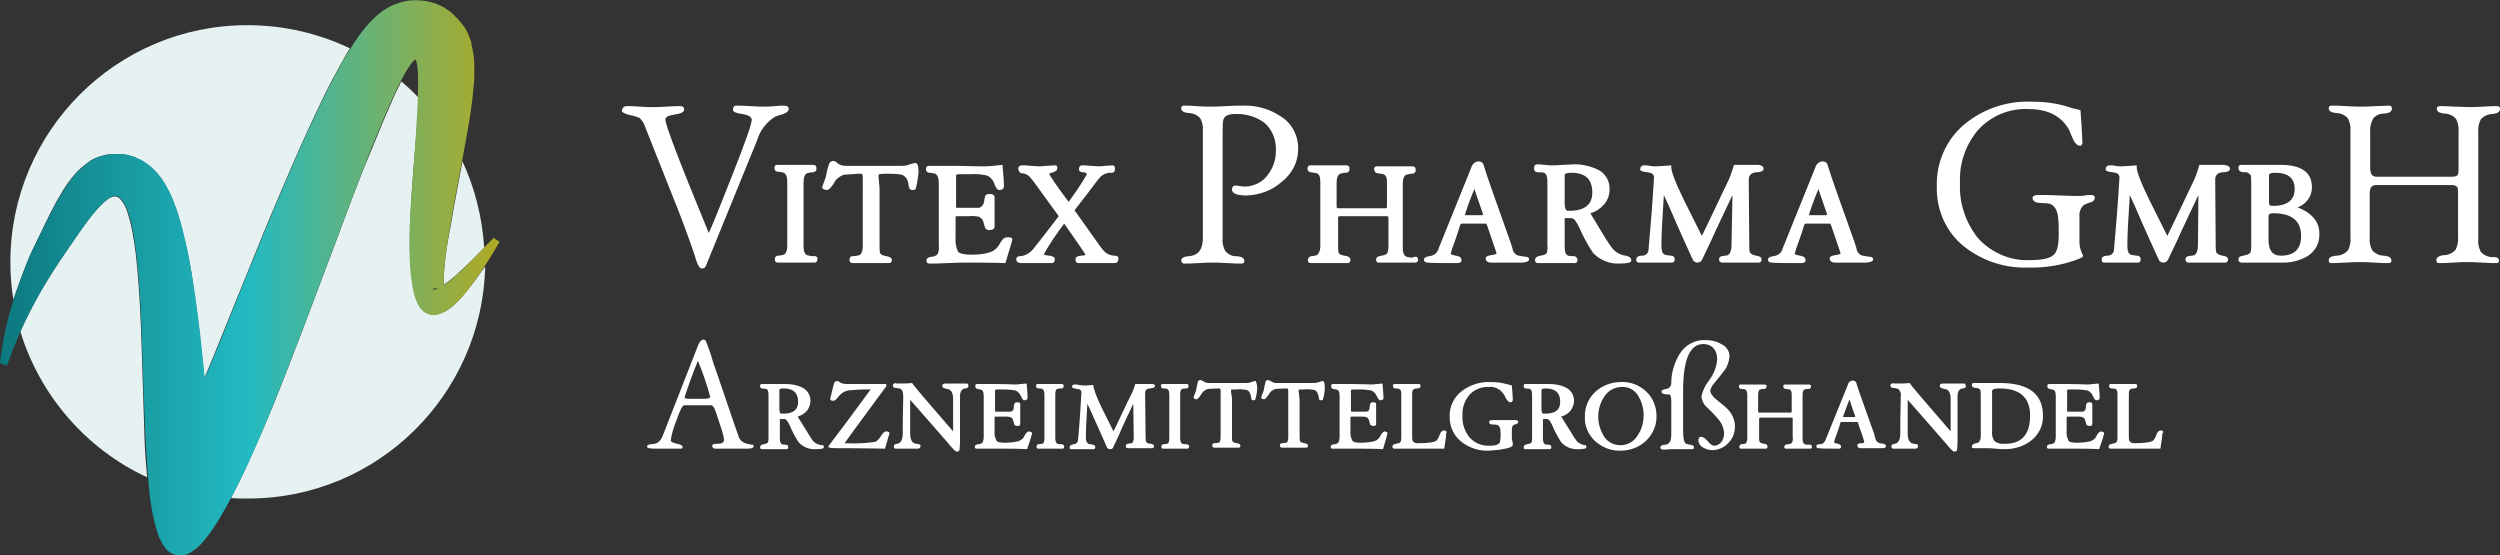 <?xml version="1.0" encoding="utf-8"?>
<!-- Generator: Adobe Illustrator 27.5.0, SVG Export Plug-In . SVG Version: 6.00 Build 0)  -->
<svg version="1.1" id="Ebene_1" xmlns="http://www.w3.org/2000/svg" xmlns:xlink="http://www.w3.org/1999/xlink" x="0px" y="0px"
	 viewBox="0 0 506.5 112.5" style="enable-background:new 0 0 506.5 112.5;" xml:space="preserve">
<rect x="0" y="0" width="506.5" height="112.5" fill="#333333" stroke="none"/>
<style type="text/css">
	.st0{fill:#FFFFFF;}
	.st1{fill:#E6F1F1;}
	.st2{fill:url(#SVGID_1_);}
</style>
<g>
	<g id="Gruppe_328_00000114765224850465805240000015722813885087213709_">
		<path id="Pfad_251_00000166666216297796516700000006835712284855066038_" class="st0" d="M159.8,22.1c0,0.4-0.4,0.7-1.1,1
			l-1.6,0.5c-1.8,1.1-3.1,2.8-3.7,4.8L143,53.9c-0.1,0.3-0.4,0.5-0.8,0.5c-0.3,0-0.6-0.3-0.9-1c-0.2-0.5-0.4-1-0.5-1.5
			c-1.1-3.3-2.6-7.4-4.5-12.1l-4.8-12.1c-0.5-1.3-0.8-2-0.8-2c-0.2-0.7-0.6-1.3-1.1-1.8c-0.7-0.3-1.4-0.5-2.1-0.6
			c-1-0.3-1.6-0.6-1.5-0.9c0.1-0.6,0.4-0.9,1.1-0.9c0.6,0,1.4,0,2.5,0.1s1.9,0.1,2.4,0.1c0.7,0,1.7,0,3-0.1s2.3-0.1,2.9-0.1
			c0.4,0,0.7,0.2,0.7,0.7s-0.6,0.8-1.9,1c-1.3,0.2-1.9,0.5-1.9,1c0,1.1,2.9,8.7,8.8,23c0.8-1.7,2.4-5.7,4.8-11.8
			c2.6-6.6,3.9-10.3,3.9-11.1c0-0.6-0.6-1-1.9-1.2c-1.3-0.2-1.9-0.4-1.9-0.9s0.2-0.8,0.6-0.8c0.6,0,1.6,0,2.9,0.1
			c1.3,0.1,2.3,0.1,3,0.1c0.4,0,1.1,0,1.9-0.1c0.8-0.1,1.5-0.1,1.9-0.1C159.4,21.4,159.8,21.6,159.8,22.1"/>
		<path id="Pfad_252_00000050633946902874759450000001199228584572457643_" class="st0" d="M165.6,52.6c0,0.3-0.2,0.6-0.5,0.6
			c-0.1,0-0.1,0-0.2,0h-7.3c-0.4,0-0.6-0.2-0.6-0.6c-0.1-0.4,0.2-0.8,0.6-0.8l0,0c0.4,0,0.8-0.1,1.2-0.2c0.4-0.2,0.7-0.8,0.7-1.8
			v-13c0-1-0.2-1.5-0.7-1.8c-0.4-0.1-0.8-0.2-1.2-0.2s-0.7-0.3-0.7-0.7c0,0,0,0,0-0.1c0-0.4,0.2-0.6,0.6-0.6h7.3
			c0.3,0,0.6,0.2,0.6,0.5c0,0.1,0,0.1,0,0.2c0.1,0.4-0.2,0.7-0.6,0.8h-0.1c-0.4,0-0.8,0.1-1.2,0.2c-0.4,0.2-0.7,0.8-0.7,1.8v13
			c0,1,0.2,1.5,0.7,1.8c0.4,0.1,0.8,0.2,1.2,0.2C165.4,51.8,165.7,52.1,165.6,52.6L165.6,52.6"/>
		<path id="Pfad_253_00000036957137224224982130000014642599165532671675_" class="st0" d="M186.1,35c-0.3,2.2-0.5,3.3-0.7,3.4
			c-0.2,0.1-0.4,0.1-0.6,0.1c-0.4,0-0.6-0.3-0.7-0.8c-0.1-1.3-0.6-2-1.4-2.3c-1-0.2-2.1-0.2-3.1-0.2c-1.1,0-1.6,0.1-1.6,0.2
			c0,0.3,0,0.9,0.1,1.6c0.1,0.7,0.1,1.2,0.1,1.6v11.1c0,0.5,0,1.1,0.1,1.6c0.2,0.3,0.6,0.5,1.3,0.6s1.1,0.4,1.1,0.8
			c0,0.3-0.2,0.6-0.5,0.6c-0.1,0-0.1,0-0.2,0h-7.3c-0.3,0-0.6-0.2-0.6-0.6l0,0c0-0.5,0.2-0.8,0.7-0.8c0.4,0,0.9-0.1,1.3-0.2
			c0.4-0.2,0.7-0.8,0.7-1.8V37.5c0-0.5,0-1,0-1.5s-0.1-0.8-0.3-0.8h-0.3c-0.1,0-0.2,0-0.3,0l-2.9,0.2c-0.9,0.3-1.7,0.9-2.1,1.8
			c-0.6,0.9-1,1.3-1.4,1.3c-0.2,0-0.5-0.1-0.7-0.2c-0.2-0.1-0.3-0.3-0.2-0.5l0.7-1.9c0.1-0.6,0.3-1.6,0.7-2.8
			c0.2-0.3,0.5-0.5,0.9-0.5c0.3,0.1,0.6,0.2,0.8,0.5c0.4,0.3,1,0.5,1.5,0.5h11.6c0.5,0,1-0.1,1.5-0.3c0.4-0.1,0.7-0.2,1.1-0.3
			C185.9,33,186.1,33.6,186.1,35"/>
		<path id="Pfad_254_00000119081224852917563290000005803462786010426533_" class="st0" d="M205.1,48.5c0,0.2-0.5,1.8-1.4,4.8
			c-2.6-0.1-5.1-0.1-7.7-0.1c-0.9,0-2.1,0-3.9,0.1s-3,0.1-3.8,0.1c-0.4,0-0.6-0.2-0.6-0.6c0-0.5,0.4-0.7,1.1-0.8
			c0.5,0,0.9-0.2,1.2-0.6c0.2-0.5,0.3-1,0.2-1.6V37.2c0-1-0.2-1.7-0.7-2c-0.4-0.1-0.8-0.2-1.2-0.2s-0.7-0.3-0.7-0.7v-0.1
			c0-0.4,0.2-0.6,0.6-0.6c1.5,0,3.4,0,5.8,0c3.1,0.1,5.1,0.1,5.8,0.1c0.5,0,1.6-0.1,3.3-0.3c0.2,2.1,0.3,3.5,0.3,4.3
			c0,0.5-0.3,0.8-1,0.8c-0.3,0-0.7-0.5-1-1.4c-0.3-0.8-0.9-1.4-1.7-1.6c-1.1-0.2-2.1-0.3-3.2-0.2h-2.2c-0.4,0-0.6,0.1-0.6,0.2V42
			c0,0.1,0.1,0.1,0.3,0.1h2.5c1.1,0,1.8,0,1.9,0c0.5-0.2,0.9-0.6,1-1.4c0-0.3,0.1-0.6,0.2-1c0.1-0.3,0.4-0.4,0.9-0.4
			c0.6,0,1,0.2,1,0.7v5.9c0,0.4-0.3,0.7-1,0.7c-0.3,0.1-0.7-0.1-0.9-0.4c-0.1-0.3-0.2-0.7-0.3-1c-0.1-0.6-0.4-1-1-1.3
			c-0.6-0.1-1.2-0.2-1.8-0.1c-0.3,0-0.7,0-1.3,0H194c-0.1,0-0.3,0-0.4,0.1v4.3c-0.1,1,0.1,1.9,0.5,2.8c0.4,0.4,1.3,0.6,2.7,0.6
			c1.3,0,2.6-0.1,3.8-0.5c0.9-0.3,1.6-1,2-1.8s0.9-1.2,1.3-1.2C204.8,48,205.1,48.2,205.1,48.5"/>
		<path id="Pfad_255_00000050633806406024649240000014884209895983996593_" class="st0" d="M226.6,52.5c-0.1,0.5-0.3,0.8-0.6,0.8
			h-7.4c-0.5,0-0.7-0.2-0.7-0.7s0.3-0.7,1-0.8c0.7,0,1-0.1,1-0.2c0-0.1-1.4-2.2-4.3-6.3c-1.5,2-2.9,4-4.1,6.2c0,0.2,0.4,0.2,1.1,0.3
			s1.1,0.3,1.1,0.7c0,0.5-0.2,0.8-0.6,0.8H210c-1.4,0-2.4,0-3.1,0s-1-0.3-1-0.8c0-0.4,0.3-0.6,0.8-0.6c1.2-0.1,2.2-0.8,2.9-1.8
			c0.4-0.5,2.1-2.6,4.9-6.3l-4.5-6.2c-0.4-0.6-0.9-1.2-1.4-1.8c-0.4-0.4-1-0.7-1.6-0.7c-0.3,0-0.6-0.3-0.7-0.9
			c0-0.5,0.3-0.7,0.9-0.7c0.3,0,0.9,0,1.6,0.1c0.7,0,1.2,0.1,1.5,0.1c0.4,0,1,0,1.7-0.1c0.8,0,1.3-0.1,1.7-0.1s0.6,0.2,0.5,0.7
			c0,0.3-0.3,0.5-0.8,0.7c-0.5,0.1-0.8,0.2-0.8,0.3c0,0.3,1.3,2.2,3.9,5.7c1.3-1.8,2.6-3.6,3.7-5.6c0-0.2-0.3-0.4-0.8-0.4
			s-0.8-0.2-0.8-0.6c0-0.5,0.2-0.8,0.7-0.8c0.4,0,0.9,0,1.6,0.1c0.7,0,1.2,0.1,1.6,0.1c0.3,0,0.8,0,1.4-0.1c0.6,0,1.1-0.1,1.5-0.1
			c0.3,0,0.5,0.2,0.5,0.7s-0.2,0.8-0.7,0.8h-0.5c-0.7,0.1-1.4,0.4-1.9,1c-0.1,0.1-0.6,0.7-1.4,1.8c-0.3,0.4-1.5,2-3.7,4.8l4.9,6.9
			c0.4,0.6,0.8,1.1,1.3,1.6c0.5,0.4,1.2,0.7,1.9,0.7C226.4,51.8,226.6,52,226.6,52.5"/>
		<path id="Pfad_256_00000180351758967639325150000004262446702983440790_" class="st0" d="M263,30.3c0,2.6-1.3,5-3.4,6.6
			c-1.9,1.7-4.4,2.6-7,2.7c-2,0-3-0.4-3-1.2c0-0.5,0.2-0.8,0.7-0.8c0.3,0,0.6,0,0.9,0.1c0.3,0,0.6,0.1,0.9,0.1
			c1.8,0,3.6-0.8,4.7-2.3c1.1-1.4,1.7-3.1,1.7-4.9c0.1-2.2-0.7-4.3-2.3-5.7c-1.7-1.3-3.9-1.9-6-1.8c-1.5,0-2.3,0.5-2.4,1.4
			c-0.1,0.6-0.1,2.1-0.1,4.5v19.2c-0.1,0.9,0.1,1.8,0.5,2.6c0.6,0.7,1.4,1.2,2.4,1.1c1,0.1,1.5,0.4,1.5,1c0,0.3-0.2,0.5-0.6,0.5
			c-0.6,0-1.6,0-2.9-0.1c-1.3-0.1-2.2-0.1-2.9-0.1c-0.6,0-1.6,0-2.9,0.1c-1.3,0.1-2.3,0.1-2.9,0.1c-0.3,0-0.5-0.2-0.6-0.6
			c0-0.5,0.5-0.8,1.5-0.9c2-0.1,2.9-1.4,2.9-3.7V26.6c0.1-0.9-0.1-1.8-0.5-2.6c-0.6-0.7-1.5-1.1-2.4-1.1c-1-0.1-1.5-0.4-1.5-1
			c0-0.3,0.2-0.5,0.6-0.5c0.6,0,1.4,0,2.5,0.1s1.9,0.1,2.5,0.1c0.8,0,2,0,3.5-0.1s2.7-0.1,3.5-0.1c2.7-0.1,5.4,0.7,7.6,2.2
			C261.8,25,263.1,27.6,263,30.3"/>
		<path id="Pfad_257_00000120518402587874769480000004712429819927704709_" class="st0" d="M287.3,52.6c0,0.3-0.2,0.6-0.5,0.6
			c-0.1,0-0.1,0-0.2,0h-7.3c-0.3,0-0.5-0.2-0.5-0.6c0-0.5,0.4-0.7,1.1-0.8s1.1-0.3,1.2-0.6c0.2-0.5,0.2-1.1,0.2-1.6v-5.4
			c0-0.3-0.1-0.4-0.3-0.4h-9.6c-0.2,0-0.3,0.1-0.3,0.4v5.5c0,0.5,0,1,0.1,1.5c0.1,0.3,0.5,0.5,1.2,0.6c0.8,0.1,1.2,0.4,1.2,0.9
			c0,0.3-0.2,0.6-0.5,0.6c-0.1,0-0.1,0-0.2,0h-7.3c-0.4,0-0.6-0.2-0.6-0.5c-0.1-0.4,0.2-0.8,0.6-0.9l0,0c0.4,0,0.8-0.1,1.2-0.2
			c0.4-0.3,0.7-0.9,0.7-1.8v-13c0-1-0.2-1.6-0.7-1.8c-0.1,0-0.5-0.1-1.2-0.2c-0.4,0-0.7-0.3-0.7-0.7c0,0,0,0,0-0.1
			c0-0.4,0.2-0.6,0.6-0.6h7.3c0.3,0,0.6,0.2,0.6,0.5c0,0.1,0,0.1,0,0.2c0.1,0.4-0.2,0.7-0.6,0.8h-0.1c-0.4,0-0.8,0.1-1.2,0.2
			c-0.4,0.2-0.7,0.8-0.7,1.8v4.8c0,0.3,0.1,0.4,0.3,0.4h9.6c0.2,0,0.3-0.1,0.3-0.4v-4.9c0-0.9-0.2-1.4-0.7-1.6c0,0-0.4-0.1-1.2-0.2
			c-0.4,0-0.7-0.4-0.7-0.8l0,0c0-0.4,0.2-0.6,0.5-0.6h7.3c0.3,0,0.6,0.2,0.6,0.5c0,0.1,0,0.1,0,0.2c0.1,0.4-0.2,0.7-0.6,0.8h-0.1
			c-0.4,0-0.8,0.1-1.2,0.2c-0.4,0.2-0.7,0.8-0.7,1.8v13c0,1,0.2,1.5,0.7,1.8c0.4,0.1,0.8,0.2,1.2,0.2
			C287,51.8,287.3,52.1,287.3,52.6L287.3,52.6"/>
		<path id="Pfad_258_00000043430514727924406930000005466250968274033062_" class="st0" d="M309.8,52.5c0,0.4-0.4,0.6-1.3,0.7h-6.4
			c-0.7,0-1.1-0.3-1.1-0.9c0-0.3,0.4-0.5,1.1-0.6s1.1-0.2,1.1-0.4c0-0.1-0.2-0.6-0.5-1.5l-1.2-3.5c-0.2-0.7-0.4-1-0.4-1h-5
			c-0.2,0-0.3,0.3-0.5,1c0,0.1-0.3,1-0.9,2.7c-0.3,0.8-0.6,1.6-0.8,2.4c0,0.1,0.4,0.3,1.1,0.4c0.7,0.1,1.1,0.4,1.1,0.9
			c0,0.4-0.3,0.6-0.8,0.6c-2.9,0-5,0-6.1-0.1c-0.4,0-0.7-0.2-0.7-0.6c0-0.4,0.4-0.6,1.1-0.7c0.8-0.1,1.6-0.6,1.8-1.4l6.7-16.6
			c0.2-0.7,0.8-1.2,1.5-1.2c0.5,0,0.9,0.3,1,0.8c0.3,1,0.8,2.5,1.5,4.5l3.9,11c0.2,0.6,0.4,1.1,0.5,1.7c0.2,0.5,0.6,1,1.2,1.1
			l1.2,0.2C309.5,52,309.8,52.2,309.8,52.5 M300.5,43.5c-0.4-1.2-1-2.9-1.8-5.2c-0.6,1.5-1.3,3.2-1.9,5.2c0,0.1,0.1,0.1,0.2,0.1h3.3
			C300.3,43.5,300.4,43.5,300.5,43.5"/>
		<path id="Pfad_259_00000113312361723959532750000012707353445152505773_" class="st0" d="M330.5,52.8c0,0.4-0.8,0.6-2.4,0.6
			c-2,0.1-3.9-0.7-5.3-2.1c-1.1-1.6-2-3.3-2.8-5.1c-0.6-1.3-1.1-2-1.6-2H317V50c0,1,0.2,1.6,0.7,1.8c0.4,0.1,0.8,0.1,1.2,0.1
			c0.4,0,0.7,0.4,0.7,0.8l0,0c0,0.3-0.2,0.6-0.5,0.6c-0.1,0-0.1,0-0.2,0h-7.3c-0.4,0-0.6-0.2-0.6-0.6c0-0.5,0.4-0.8,1.1-0.9
			s1.2-0.3,1.3-0.6c0.1-0.5,0.2-1,0.1-1.5v-13c0-0.9-0.2-1.5-0.7-1.7c-0.4-0.1-0.9-0.1-1.3-0.1s-0.7-0.3-0.7-0.7V34
			c0-0.4,0.2-0.7,0.6-0.7c0.3,0,0.8,0,1.5,0.1s1.2,0.1,1.6,0.1c0.5,0,1.2,0,2.1-0.1c0.9,0,1.6-0.1,2-0.1c1.7-0.1,3.4,0.3,5,1
			s2.6,2.4,2.5,4.1c0,1.1-0.4,2.2-1.1,3c-0.8,0.9-1.7,1.5-2.8,1.8l2.9,4.8c0.8,1.3,1.4,2.1,1.7,2.5c0.7,0.7,1.6,1.2,2.6,1.3
			C330.2,52,330.5,52.3,330.5,52.8 M322.6,39c0-2.7-1.4-4-4.3-4c-0.9,0-1.3,0.2-1.3,0.5V41c0,1.1,0.2,1.7,0.6,1.7
			C321,42.8,322.6,41.5,322.6,39"/>
		<path id="Pfad_260_00000139278684036375320510000011336419066471540628_" class="st0" d="M357.3,34.2c0,0.4-0.5,0.7-1.5,0.7
			c-1,0.1-1.5,0.6-1.5,1.5l0.1,13.2c0,0.5,0,1,0.1,1.5c0.2,0.3,0.6,0.6,1.3,0.7c0.7,0.1,1.1,0.3,1.1,0.8c0,0.3-0.2,0.6-0.5,0.6
			c-0.1,0-0.1,0-0.2,0h-7.3c-0.3,0-0.5-0.2-0.6-0.4v-0.1c-0.1-0.4,0.2-0.8,0.6-0.8l0,0c0.7-0.1,1.1-0.2,1.2-0.2
			c0.4-0.3,0.7-0.9,0.7-1.9l0.2-10.3l-3.3,7c-0.6,1.4-1.6,3.5-2.9,6.2c-0.2,0.3-0.5,0.5-0.9,0.5s-0.7-0.2-0.9-0.5
			c-1.1-2.4-2.8-6.1-4.9-11c-0.2-0.5-0.6-1.2-1-2.2c-0.3,4.6-0.5,8-0.5,10.3c0,1,0.2,1.6,0.7,1.8c0.4,0.1,0.9,0.2,1.3,0.2
			s0.7,0.3,0.7,0.7c0,0,0,0,0,0.1c0,0.3-0.2,0.6-0.5,0.6c-0.1,0-0.1,0-0.2,0H332c-0.3,0-0.5-0.2-0.5-0.6c0-0.5,0.4-0.8,1.2-0.8
			c0.7,0,1.3-0.5,1.3-1.3l0,0c0.4-4.5,0.8-9.3,1.1-14.5c0-0.7-0.4-1-1.4-1.1s-1.4-0.3-1.4-0.6c0-0.5,0.3-0.8,0.8-0.8
			c0.4,0,0.8,0,1.2,0.1c0.4,0.1,0.8,0.1,1.2,0.1c0.7,0,1.7-0.1,3.1-0.2v0.2c-0.1,0.9,0.8,3.2,2.6,6.9c1.2,2.4,2.4,4.8,3.6,7.2
			c0.9-1.9,2.4-4.9,4.2-8.8c0.7-1.4,1.1-2.3,1.3-2.7c0.4-0.9,0.7-1.9,1-2.9c0.4,0,2,0,5,0C357,33.5,357.3,33.8,357.3,34.2"/>
		<path id="Pfad_261_00000154403959015643521290000015359706668486601347_" class="st0" d="M379.5,52.5c0,0.4-0.4,0.6-1.3,0.7h-6.4
			c-0.7,0-1.1-0.3-1.1-0.9c0-0.3,0.4-0.5,1.1-0.6s1.1-0.2,1.1-0.4c0-0.1-0.2-0.6-0.5-1.5l-1.2-3.5c-0.2-0.7-0.4-1-0.4-1h-5
			c-0.2,0-0.3,0.3-0.5,1c0,0.1-0.3,1-0.9,2.7c-0.3,0.8-0.6,1.6-0.8,2.4c0,0.1,0.4,0.3,1.1,0.4c0.7,0.1,1.1,0.4,1.1,0.9
			c0,0.4-0.3,0.6-0.8,0.6c-2.9,0-5,0-6.1-0.1c-0.4,0-0.7-0.2-0.7-0.6c0-0.4,0.4-0.6,1.1-0.7c0.8-0.1,1.6-0.6,1.8-1.4l6.7-16.6
			c0.2-0.7,0.8-1.2,1.5-1.2c0.5,0,0.9,0.3,1,0.8c0.3,1,0.8,2.5,1.5,4.5l3.9,11c0.2,0.6,0.4,1.1,0.5,1.7c0.2,0.5,0.6,1,1.2,1.1
			l1.2,0.2C379.2,52,379.5,52.2,379.5,52.5 M370.2,43.5c-0.4-1.2-1-2.9-1.8-5.2c-0.6,1.5-1.3,3.2-1.9,5.2c0,0.1,0.1,0.1,0.2,0.1h3.3
			C370,43.5,370.1,43.5,370.2,43.5"/>
		<path id="Pfad_262_00000181799309165119240680000004776227546072723081_" class="st0" d="M424.4,40.1c0,0.4-0.3,0.7-0.8,0.9
			c-0.5,0.1-1,0.3-1.5,0.6c-0.6,0.6-0.9,1.5-0.8,2.3v4.2c-0.1,1.2,0.1,2.5,0.7,3.6c0,0.1,0,0.1,0,0.2c0,0.1-0.2,0.3-0.7,0.5
			c-3.3,1.3-6.8,1.9-10.3,1.8c-4.7,0.2-9.3-1.3-13-4.2s-5.7-7.4-5.6-12.1c-0.2-4.9,1.9-9.7,5.7-12.8c3.8-3.1,8.6-4.7,13.5-4.5
			c2.6,0,5.1,0.3,7.6,1.1c0.5,0.2,1.3,0.4,2.3,0.6c0.1,1.5,0.3,3.8,0.4,6.7c0,0.2-0.1,0.3-0.2,0.4s-0.3,0.2-0.4,0.1
			c-0.4,0-0.9-0.4-1.3-1.3c-0.3-0.6-0.5-1.2-0.8-1.9c-1.6-2.8-4.3-4.2-8.2-4.2c-3.9-0.2-7.7,1.4-10.3,4.3c-2.5,3-3.8,6.8-3.6,10.7
			c-0.2,4,1.1,7.9,3.6,11.1c2.7,3,6.6,4.7,10.6,4.5c2.3,0,3.9-0.3,4.7-1c0.8-0.6,1.1-2.1,1.1-4.3c0-1.3,0-2.6-0.2-3.9
			c-0.3-1.4-1-2.2-2.1-2.3l-1.8-0.1c-0.8-0.1-1.2-0.5-1.2-1c0-0.4,0.4-0.6,1.3-0.6s2.3,0,4.1,0.1s3.1,0.1,4,0.1c0.4,0,0.8,0,1.2-0.1
			c0.4-0.1,0.7-0.1,1.1-0.1C424.1,39.5,424.4,39.6,424.4,40.1"/>
		<path id="Pfad_263_00000128479918207752175580000007390661669347476609_" class="st0" d="M451.8,34.2c0,0.4-0.5,0.7-1.5,0.7
			c-1,0.1-1.5,0.6-1.5,1.5l0.1,13.2c0,0.5,0,1,0.1,1.5c0.2,0.3,0.6,0.6,1.3,0.7c0.7,0.1,1.1,0.3,1.1,0.8c0,0.3-0.2,0.6-0.5,0.6
			c-0.1,0-0.1,0-0.2,0h-7.3c-0.3,0-0.5-0.2-0.6-0.4v-0.1c-0.1-0.4,0.2-0.8,0.6-0.8l0,0c0.7-0.1,1.1-0.2,1.2-0.2
			c0.4-0.3,0.7-0.9,0.7-1.9l0.1-10.3l-3.3,7c-0.6,1.4-1.6,3.5-2.9,6.2c-0.2,0.3-0.5,0.5-0.9,0.5s-0.7-0.2-0.9-0.5
			c-1.1-2.4-2.8-6.1-4.9-11c-0.2-0.5-0.6-1.2-1-2.2c-0.3,4.6-0.5,8-0.5,10.3c0,1,0.2,1.6,0.7,1.8c0.4,0.1,0.9,0.2,1.3,0.2
			s0.7,0.3,0.7,0.7c0,0,0,0,0,0.1c0,0.3-0.2,0.6-0.5,0.6c-0.1,0-0.1,0-0.2,0h-6.7c-0.4,0-0.5-0.2-0.5-0.6c0-0.5,0.4-0.8,1.2-0.8
			c0.7,0,1.3-0.5,1.3-1.3l0,0c0.4-4.5,0.8-9.3,1.1-14.5c0-0.7-0.4-1-1.4-1.1s-1.4-0.3-1.4-0.6c0-0.5,0.3-0.8,0.8-0.8
			c0.4,0,0.8,0,1.2,0.1c0.4,0.1,0.8,0.1,1.2,0.1c0.7,0,1.7-0.1,3.1-0.2v0.2c-0.1,0.9,0.8,3.2,2.6,6.9c1.2,2.4,2.4,4.8,3.6,7.2
			c0.9-1.9,2.4-4.9,4.2-8.8c0.7-1.4,1.1-2.3,1.3-2.7c0.4-0.9,0.7-1.9,1-2.9c0.4,0,2,0,5,0C451.4,33.5,451.8,33.8,451.8,34.2"/>
		<path id="Pfad_264_00000075140508505237263770000006939060454604512173_" class="st0" d="M469.9,47.3c0.1,1.9-0.8,3.6-2.4,4.6
			c-1.6,0.9-3.4,1.4-5.3,1.3h-8.1c-0.3,0-0.6-0.2-0.6-0.6c0-0.4,0.3-0.7,0.6-0.7c0.4-0.1,0.8-0.2,1.2-0.3c0.3-0.1,0.6-0.3,0.7-0.6
			c0.1-0.5,0.1-0.9,0.1-1.4V37c0-0.5,0-1-0.1-1.5c-0.3-0.4-0.8-0.7-1.3-0.6c-0.8,0-1.2-0.3-1.2-0.9c0-0.4,0.2-0.6,0.6-0.6h7.9
			c4.3,0,6.4,1.5,6.4,4.6c0,1.8-1.2,3.4-2.9,4C468.5,43.2,469.9,45,469.9,47.3 M464.9,38.3c0-2.2-1.3-3.3-4-3.3
			c-0.8,0-1.2,0.2-1.2,0.5v5.6c0,0.4,0.2,0.6,0.5,0.6C463.3,41.8,464.9,40.6,464.9,38.3 M466.2,47.8c0-3.1-1.9-4.6-5.7-4.6
			c-0.6,0-0.9,0.2-0.9,0.6v4.8c0,2.1,0.8,3.2,2.5,3.2C464.8,51.8,466.2,50.5,466.2,47.8"/>
		<path id="Pfad_265_00000124869729326135270760000000127036205219229087_" class="st0" d="M506.3,52.8c0,0.4-0.2,0.5-0.6,0.5
			c-0.6,0-1.6,0-2.9-0.1s-2.2-0.1-2.9-0.1c-0.6,0-1.6,0-2.9,0.1s-2.3,0.1-2.9,0.1c-0.3,0-0.5-0.2-0.5-0.6c0-0.5,0.5-0.9,1.5-1
			c0.9,0,1.8-0.4,2.4-1.1c0.4-0.8,0.6-1.7,0.5-2.6v-4.4c0-1.9,0-3.4,0-4.3c0-0.4,0-0.9-0.1-1.3c-0.2-0.3-0.5-0.5-1.1-0.5h-15.5
			c-0.8,0-1.2,0.6-1.2,1.7v8.9c-0.1,0.9,0.1,1.8,0.5,2.6c0.6,0.7,1.5,1.1,2.4,1.1c1,0.1,1.5,0.4,1.5,1c0,0.4-0.2,0.5-0.6,0.5
			c-0.6,0-1.6,0-2.9-0.1s-2.2-0.1-2.9-0.1c-0.6,0-1.6,0-2.9,0.1s-2.3,0.1-2.9,0.1c-0.4,0-0.5-0.2-0.5-0.6c0-0.5,0.5-0.8,1.5-0.9
			c0.9,0,1.8-0.4,2.4-1.1c0.4-0.8,0.6-1.7,0.5-2.6V26.6c0.1-0.9-0.1-1.8-0.5-2.6c-0.6-0.7-1.5-1.1-2.4-1.1c-1-0.1-1.5-0.4-1.5-1
			c0-0.3,0.2-0.5,0.6-0.5c0.6,0,1.6,0,2.9,0.1s2.3,0.1,3,0.1c0.6,0,1.6,0,2.9-0.1c1.3,0,2.2-0.1,2.9-0.1c0.3,0,0.5,0.2,0.5,0.6
			c0,0.6-0.5,0.9-1.5,1c-0.9,0-1.7,0.3-2.3,1c-0.4,0.8-0.7,1.7-0.6,2.7V34c0,1.2,0.4,1.8,1.2,1.8h15.5c0.6,0,1-0.2,1.1-0.5
			c0.1-0.4,0.1-0.8,0.1-1.2c0-0.8,0-2,0-3.7v-3.7c0.1-0.9-0.1-1.8-0.5-2.6c-0.6-0.7-1.5-1.1-2.4-1.1c-1-0.1-1.5-0.4-1.5-1
			c0-0.3,0.2-0.5,0.6-0.5c0.6,0,1.6,0,2.9,0.1c1.3,0,2.3,0.1,3,0.1c0.6,0,1.6,0,2.9-0.1s2.2-0.1,2.9-0.1c0.3,0,0.5,0.2,0.5,0.6
			c0,0.5-0.5,0.9-1.5,1c-0.9,0-1.8,0.4-2.4,1.1c-0.4,0.8-0.6,1.7-0.5,2.6v21.6c-0.1,0.9,0.1,1.8,0.5,2.6c0.6,0.7,1.5,1.1,2.4,1.1
			C505.8,52,506.3,52.3,506.3,52.8"/>
		<path id="Pfad_266_00000129884435810653678810000013574151075071936649_" class="st0" d="M152.7,90.4c0,0.3-0.4,0.5-1.2,0.5H145
			c-0.5,0-0.7-0.2-0.7-0.6c0-0.3,0.4-0.4,1.2-0.4s1.2-0.3,1.2-0.8c-0.1-0.6-0.2-1.2-0.4-1.8l-1.3-3.9c-0.3-0.9-0.6-1.3-1-1.3h-5.4
			c-0.3,0-0.9,1.1-1.6,3.2c-0.5,1.2-0.9,2.5-1.1,3.9c0,0.3,0.4,0.5,1.2,0.7c0.8,0.1,1.2,0.4,1.2,0.7c0,0.2-0.1,0.3-0.4,0.3
			c-0.5,0-1.4,0-2.5,0s-2,0-2.5,0c-1.2,0-1.8-0.1-1.8-0.4s0.2-0.4,0.7-0.5c0.5,0,1-0.1,1.4-0.3c0.5-0.3,0.9-0.9,1.1-1.5l7.2-18.4
			c0.3-0.6,0.6-1,1-1c0.3,0,0.5,0.2,0.6,0.5c0.3,0.8,0.6,1.6,0.9,2.5c0.5,1.6,0.7,2.4,0.8,2.5l4.2,12.3c0.4,1.2,0.7,1.9,0.7,2
			c0.3,0.7,0.9,1.1,1.6,1.3c0.3,0.1,0.7,0.1,1,0.2C152.5,90,152.7,90.2,152.7,90.4 M143.9,80.4c-0.7-2.5-1.5-4.9-2.5-7.3
			c-1,2.4-1.9,4.9-2.7,7.4c0,0.2,0.3,0.3,1,0.3h3.1C143.5,80.8,143.9,80.6,143.9,80.4"/>
		<path id="Pfad_267_00000149361066457038423680000017108065453630467490_" class="st0" d="M166.9,90.6c0,0.3-0.5,0.4-1.6,0.4
			c-1.3,0.1-2.6-0.4-3.5-1.4c-0.7-1.1-1.3-2.2-1.8-3.4c-0.4-0.9-0.8-1.3-1-1.3h-1v3.9c0,0.6,0.1,1,0.4,1.2c0.3,0.1,0.5,0.1,0.8,0.1
			s0.5,0.2,0.5,0.5l0,0c0,0.2-0.1,0.4-0.3,0.4h-0.1h-4.9c-0.3,0-0.4-0.1-0.4-0.4s0.2-0.5,0.7-0.6s0.8-0.2,0.9-0.4
			c0.1-0.3,0.1-0.7,0.1-1v-8.6c0-0.6-0.1-1-0.4-1.2c-0.3,0-0.6-0.1-0.9-0.1c-0.3,0-0.4-0.2-0.4-0.5s0.1-0.4,0.4-0.4c0.2,0,0.5,0,1,0
			s0.8,0,1,0c0.3,0,0.8,0,1.4,0c0.6,0,1.1,0,1.4,0c1.1,0,2.3,0.2,3.3,0.7c1.1,0.5,1.7,1.6,1.7,2.7c0,0.7-0.3,1.5-0.7,2
			c-0.5,0.6-1.2,1-1.9,1.2l2,3.2c0.5,0.9,0.9,1.4,1.1,1.7c0.4,0.5,1.1,0.8,1.7,0.9C166.7,90.1,166.9,90.2,166.9,90.6 M161.7,81.4
			c0-1.8-1-2.7-2.9-2.7c-0.6,0-0.9,0.1-0.9,0.3v3.7c0,0.8,0.1,1.1,0.4,1.1C160.6,83.9,161.7,83.1,161.7,81.4"/>
		<path id="Pfad_268_00000052823244511531989140000000005103417893111479_" class="st0" d="M180.2,87.8l-0.9,3.1
			c-0.7,0-4-0.1-9.9-0.1c-1.1,0-1.6-0.1-1.6-0.3c0-0.1,1.4-1.9,4.1-5.5c2.6-3.5,4.1-5.6,4.5-6.1c-0.1,0-0.3,0-0.5,0h-0.5
			c-1.2,0-2.4,0.1-3.5,0.2c-0.7,0.1-1.4,0.5-1.9,1.1c-0.5,0.7-0.9,1-1.1,1c-0.5,0-0.7-0.1-0.7-0.4c0.2-0.7,0.4-1.8,0.8-3.2
			c0.1-0.3,0.3-0.4,0.8-0.4c0.2,0.1,0.3,0.2,0.4,0.3c0.4,0.2,0.9,0.3,1.4,0.3h7.9l0.1,0.4c-5.7,7.7-8.5,11.6-8.5,11.6
			c0.2,0,0.3,0,0.5,0c2,0.1,3.9,0,5.8-0.3c0.5-0.3,0.8-0.7,1.1-1.2c0.4-0.6,0.7-0.9,1-0.9C179.9,87.4,180.2,87.5,180.2,87.8"/>
		<path id="Pfad_269_00000017490038141694073240000008802296952102165633_" class="st0" d="M196.2,78.2c0,0.3-0.2,0.5-0.7,0.5
			c-0.6,0.1-0.9,0.5-1,1.3v1.9v7c0,0.7,0,1.4-0.1,2.3c-0.1,0.2-0.3,0.3-0.6,0.3c-0.2,0-0.8-0.6-1.7-1.7c-2.8-3.2-5.3-6.1-7.7-8.8
			v6.8c0,1.3,0.4,2,1.2,2.1c0.2,0,0.4,0.1,0.6,0.1c0.2,0,0.3,0.2,0.3,0.4c0,0.3-0.2,0.5-0.6,0.5h-2.2c-1,0-1.7,0-2.2,0
			c-0.3,0-0.4-0.2-0.4-0.5s0.2-0.4,0.7-0.5c0.7-0.1,1.1-0.8,1.1-2.1c0-1.5,0-4,0.1-7.5c0-0.8-0.2-1.3-0.5-1.5
			c-0.3-0.1-0.7-0.2-1-0.2c-0.4,0-0.6-0.2-0.6-0.5s0.2-0.4,0.6-0.5c-0.2,0.1,0.1,0.1,0.9,0.1c0.8,0,1.6,0,2.4-0.1
			c0.2,0.4,3,3.7,8.3,9.8c0-0.7,0-1.9,0-3.3v-3.3c0-1.2-0.4-1.9-1.2-2c-0.7-0.1-1-0.3-1-0.6c0-0.3,0.2-0.5,0.6-0.5h2.2
			c1,0,1.7,0,2.2,0C196.1,77.7,196.2,77.9,196.2,78.2"/>
		<path id="Pfad_270_00000130605362687493753820000001581082114853266614_" class="st0" d="M209.1,87.8c0,0.1-0.3,1.2-1,3.2
			c-1.7-0.1-3.4-0.1-5.1-0.1c-0.6,0-1.4,0-2.6,0c-1.1,0-2,0-2.5,0c-0.3,0-0.4-0.1-0.4-0.4s0.3-0.5,0.8-0.5c0.3,0,0.6-0.2,0.8-0.4
			c0.1-0.3,0.2-0.7,0.2-1v-8.3c0-0.7-0.1-1.1-0.4-1.3c-0.3-0.1-0.5-0.1-0.8-0.2c-0.3,0-0.5-0.2-0.5-0.5v-0.1c0-0.3,0.1-0.4,0.4-0.4
			c1,0,2.3,0,3.9,0c2.1,0,3.4,0.1,3.9,0.1c0.3,0,1-0.1,2.2-0.2c0.1,1.4,0.2,2.3,0.2,2.9c0,0.3-0.2,0.5-0.7,0.5
			c-0.2,0-0.4-0.3-0.7-0.9c-0.2-0.5-0.6-0.9-1.1-1.1c-0.7-0.1-1.4-0.2-2.2-0.2H202c-0.3,0-0.4,0.1-0.4,0.2v4.2
			c0,0.1,0.1,0.1,0.2,0.1h1.7c0.4,0,0.9,0,1.3,0c0.4-0.1,0.6-0.4,0.6-1c0-0.2,0.1-0.4,0.1-0.6c0.1-0.2,0.3-0.3,0.6-0.3
			c0.4,0,0.6,0.1,0.6,0.4v4c0,0.3-0.2,0.4-0.6,0.4c-0.2,0-0.5-0.1-0.6-0.3c-0.1-0.2-0.1-0.5-0.2-0.7c-0.1-0.4-0.3-0.7-0.6-0.8
			c-0.4-0.1-0.8-0.1-1.2-0.1c-0.2,0-0.5,0-0.9,0h-0.8c-0.1,0-0.2,0-0.3,0.1v2.9c-0.1,0.6,0.1,1.3,0.4,1.9c0.2,0.3,0.8,0.4,1.8,0.4
			c0.9,0,1.7-0.1,2.6-0.3c0.6-0.2,1.1-0.6,1.3-1.2c0.3-0.5,0.6-0.8,0.9-0.8C208.9,87.5,209.1,87.6,209.1,87.8"/>
		<path id="Pfad_271_00000036211885992913846000000004021095659065077934_" class="st0" d="M215.6,90.5c0,0.2-0.1,0.4-0.3,0.4h-0.1
			h-4.8c-0.3,0-0.4-0.1-0.4-0.4s0.2-0.5,0.4-0.5l0,0c0.3,0,0.6-0.1,0.8-0.1c0.3-0.1,0.4-0.5,0.4-1.2V80c0-0.6-0.1-1-0.4-1.2
			c-0.3-0.1-0.5-0.1-0.8-0.1s-0.5-0.2-0.5-0.5l0,0c0-0.3,0.1-0.4,0.4-0.4h4.8c0.2,0,0.4,0.1,0.4,0.3v0.1c0,0.2-0.1,0.5-0.4,0.5H215
			c-0.3,0-0.5,0-0.8,0.1s-0.4,0.5-0.4,1.2v8.7c0,0.6,0.1,1,0.4,1.2c0.3,0.1,0.5,0.1,0.8,0.1C215.4,90,215.6,90.2,215.6,90.5
			L215.6,90.5"/>
		<path id="Pfad_272_00000065785404578441883200000002327726267577760134_" class="st0" d="M234,78.2c0,0.3-0.3,0.4-1,0.5
			c-0.7,0-1,0.4-1,1l0.1,8.8c0,0.3,0,0.7,0.1,1c0.1,0.2,0.4,0.4,0.9,0.4c0.5,0.1,0.7,0.2,0.7,0.5c0,0.2-0.1,0.4-0.3,0.4h-0.1h-4.9
			c-0.2,0-0.4-0.1-0.4-0.3v-0.1c0-0.3,0.2-0.5,0.4-0.5l0,0c0.5-0.1,0.8-0.1,0.8-0.1c0.3-0.2,0.4-0.6,0.4-1.2l-0.1-6.8l-2.2,4.7
			c-0.4,1-1,2.3-1.9,4.2c-0.1,0.2-0.3,0.3-0.6,0.3c-0.2,0-0.5-0.1-0.6-0.3c-0.7-1.6-1.8-4.1-3.3-7.4c-0.1-0.3-0.4-0.8-0.7-1.5
			c-0.2,3-0.3,5.3-0.3,6.9c0,0.6,0.2,1,0.5,1.2c0.3,0.1,0.6,0.1,0.9,0.2c0.3,0,0.5,0.2,0.5,0.5l0,0c0,0.2-0.1,0.4-0.3,0.4h-0.1H217
			c-0.2,0-0.3-0.1-0.3-0.4s0.3-0.5,0.8-0.6c0.5,0,0.9-0.4,0.9-0.8l0,0c0.3-3,0.5-6.2,0.7-9.7c0-0.4-0.3-0.7-0.9-0.7
			c-0.6-0.1-1-0.2-1-0.4c0-0.4,0.2-0.5,0.6-0.5c0.3,0,0.5,0,0.8,0.1c0.3,0,0.5,0.1,0.8,0.1c0.5,0,1.2,0,2.1-0.1V78
			c0,0.6,0.5,2.1,1.7,4.6c0.8,1.6,1.6,3.2,2.4,4.8c0.6-1.3,1.6-3.3,2.8-5.9c0.5-1,0.8-1.6,0.9-1.8c0.3-0.6,0.5-1.3,0.7-1.9
			c0.3,0,1.4,0,3.3,0C233.8,77.8,234,77.9,234,78.2"/>
		<path id="Pfad_273_00000018936056268269609050000010510675636051960221_" class="st0" d="M240.9,90.5c0,0.2-0.1,0.4-0.3,0.4h-0.1
			h-4.8c-0.3,0-0.4-0.1-0.4-0.4s0.2-0.5,0.4-0.5l0,0c0.3,0,0.6-0.1,0.8-0.1c0.3-0.1,0.4-0.5,0.4-1.2V80c0-0.6-0.1-1-0.4-1.2
			c-0.3-0.1-0.5-0.1-0.8-0.1s-0.5-0.2-0.5-0.5l0,0c0-0.3,0.1-0.4,0.4-0.4h4.8c0.2,0,0.4,0.1,0.4,0.3v0.1c0,0.2-0.1,0.5-0.4,0.5h-0.1
			c-0.3,0-0.5,0-0.8,0.1s-0.4,0.5-0.4,1.2v8.7c0,0.6,0.1,1,0.4,1.2c0.3,0.1,0.5,0.1,0.8,0.1C240.7,90,241,90.2,240.9,90.5
			L240.9,90.5"/>
		<path id="Pfad_274_00000011710600552706206850000009251683137453327745_" class="st0" d="M254.7,78.7c0,0.8-0.2,1.6-0.4,2.3
			c-0.1,0.1-0.3,0.1-0.4,0.1c-0.3,0-0.4-0.2-0.4-0.5c-0.1-0.8-0.4-1.4-0.9-1.6c-0.7-0.1-1.4-0.2-2.1-0.1c-0.7,0-1.1,0-1.1,0.1
			c0,0.2,0,0.6,0.1,1s0.1,0.8,0.1,1v7.4c0,0.4,0,0.7,0.1,1c0.1,0.2,0.4,0.3,0.9,0.4s0.7,0.2,0.7,0.5c0,0.2-0.1,0.4-0.3,0.4h-0.1H246
			c-0.2,0-0.4-0.2-0.4-0.4l0,0c0-0.3,0.1-0.5,0.4-0.5c0.3,0,0.6-0.1,0.9-0.1c0.3-0.1,0.4-0.5,0.4-1.2v-8.3c0-0.3,0-0.7,0-1
			s-0.1-0.5-0.2-0.5h-0.2c-0.1,0-0.1,0-0.2,0l-2,0.1c-0.6,0.2-1.1,0.6-1.4,1.2c-0.4,0.6-0.7,0.9-0.9,0.9s-0.3-0.1-0.4-0.1
			c-0.1-0.1-0.2-0.2-0.2-0.3l0.5-1.3c0.1-0.4,0.2-1.1,0.4-1.9c0.1-0.2,0.4-0.4,0.6-0.3c0.2,0.1,0.4,0.2,0.6,0.3
			c0.3,0.2,0.6,0.3,1,0.3h7.7c0.3,0,0.7-0.1,1-0.2c0.2-0.1,0.5-0.2,0.8-0.2C254.5,77.4,254.7,77.8,254.7,78.7"/>
		<path id="Pfad_275_00000130621079327379515600000016703758138513988787_" class="st0" d="M268.4,78.7c0,0.8-0.2,1.6-0.4,2.3
			c-0.1,0.1-0.3,0.1-0.4,0.1c-0.3,0-0.4-0.2-0.4-0.5c-0.1-0.8-0.4-1.4-0.9-1.6c-0.7-0.1-1.4-0.2-2.1-0.1c-0.7,0-1.1,0-1.1,0.1
			c0,0.2,0,0.6,0.1,1c0,0.5,0.1,0.8,0.1,1v7.4c0,0.4,0,0.7,0.1,1c0.1,0.2,0.4,0.3,0.9,0.4s0.7,0.2,0.7,0.5c0,0.2-0.1,0.4-0.3,0.4
			h-0.1h-4.9c-0.2,0-0.4-0.2-0.4-0.4l0,0c0-0.3,0.1-0.5,0.4-0.5s0.6-0.1,0.9-0.1c0.3-0.1,0.4-0.5,0.4-1.2v-8.3c0-0.3,0-0.7,0-1
			s-0.1-0.5-0.2-0.5h-0.2c-0.1,0-0.1,0-0.2,0l-2,0.1c-0.6,0.2-1.1,0.6-1.4,1.2c-0.4,0.6-0.7,0.9-0.9,0.9c-0.2,0-0.3-0.1-0.4-0.1
			c-0.1-0.1-0.2-0.2-0.2-0.3l0.5-1.3c0.1-0.4,0.2-1.1,0.4-1.9c0.1-0.2,0.4-0.4,0.6-0.3s0.4,0.2,0.6,0.3c0.3,0.2,0.6,0.3,1,0.3h7.7
			c0.3,0,0.7-0.1,1-0.2c0.2-0.1,0.5-0.2,0.8-0.2C268.3,77.4,268.4,77.8,268.4,78.7"/>
		<path id="Pfad_276_00000091714266566309327370000006524521175369187506_" class="st0" d="M281.1,87.8c0,0.1-0.3,1.2-0.9,3.2
			c-1.7-0.1-3.4-0.1-5.1-0.1c-0.6,0-1.4,0-2.6,0c-1.1,0-2,0-2.5,0c-0.3,0-0.4-0.1-0.4-0.4s0.3-0.5,0.8-0.5c0.3,0,0.6-0.2,0.8-0.4
			c0.1-0.3,0.2-0.7,0.2-1v-8.3c0-0.7-0.1-1.1-0.4-1.3c-0.3-0.1-0.5-0.1-0.8-0.2c-0.3,0-0.5-0.2-0.5-0.5v-0.1c0-0.3,0.1-0.4,0.4-0.4
			c1,0,2.3,0,3.9,0c2.1,0,3.4,0.1,3.9,0.1c0.3,0,1-0.1,2.2-0.2c0.1,1.4,0.2,2.3,0.2,2.9c0,0.3-0.2,0.5-0.7,0.5
			c-0.2,0-0.4-0.3-0.7-0.9c-0.2-0.5-0.6-0.9-1.1-1.1c-0.7-0.1-1.4-0.2-2.2-0.2h-1.5c-0.3,0-0.4,0.1-0.4,0.2v4.2
			c0,0.1,0.1,0.1,0.2,0.1h1.7c0.4,0,0.9,0,1.3,0c0.4-0.1,0.6-0.4,0.6-1c0-0.2,0.1-0.4,0.1-0.6c0.1-0.2,0.3-0.3,0.6-0.3
			c0.4,0,0.6,0.1,0.6,0.4v4c0,0.3-0.2,0.4-0.6,0.4c-0.2,0-0.5-0.1-0.6-0.3c-0.1-0.2-0.1-0.5-0.2-0.7c-0.1-0.4-0.3-0.7-0.6-0.8
			c-0.4-0.1-0.8-0.1-1.2-0.1c-0.2,0-0.5,0-0.9,0h-0.8c-0.1,0-0.2,0-0.3,0.1v2.9c-0.1,0.6,0.1,1.3,0.4,1.9c0.2,0.3,0.8,0.4,1.8,0.4
			c0.9,0,1.7-0.1,2.6-0.3c0.6-0.2,1.1-0.6,1.3-1.2c0.3-0.5,0.6-0.8,0.9-0.8C280.9,87.5,281.1,87.6,281.1,87.8"/>
		<path id="Pfad_277_00000129173986067498464480000016244202785972491922_" class="st0" d="M293,87.8c0,0.3-0.1,1.3-0.4,3.1h-10.1
			c-0.2,0-0.4-0.1-0.4-0.4c0-0.2,0.2-0.5,0.4-0.5c0.3-0.1,0.5-0.1,0.8-0.2c0.2,0,0.4-0.2,0.5-0.4c0.1-0.3,0.1-0.6,0.1-0.9v-8.6
			c0-0.6-0.1-1-0.4-1.1s-0.5-0.1-0.8-0.1s-0.5-0.2-0.5-0.5l0,0c0-0.3,0.1-0.4,0.4-0.4h4.8c0.2,0,0.4,0.1,0.4,0.3v0.1
			c0,0.3-0.2,0.5-0.7,0.5s-0.8,0.2-0.9,0.4c-0.1,0.3-0.1,0.7-0.1,1v8.1c0,0.4,0,0.8,0.1,1.1c0.2,0.3,0.5,0.5,0.9,0.5
			c2.3,0,3.6-0.2,4-0.6c0.3-0.4,0.5-0.8,0.6-1.2c0.2-0.5,0.5-0.8,0.9-0.8c0.2,0,0.5,0.1,0.5,0.4C293,87.7,293,87.8,293,87.8"/>
		<path id="Pfad_278_00000048499502425625327080000000248408343210014397_" class="st0" d="M307.6,85.5c0,0.2-0.2,0.4-0.7,0.5
			c-0.4,0.1-0.6,0.4-0.6,1.1v1.5c0,0.3,0,0.5,0.1,0.8c0.1,0.2,0.1,0.5,0.1,0.7c0,0.4-0.7,0.7-2.1,0.9c-0.9,0.2-1.8,0.2-2.7,0.3
			c-2,0.1-3.9-0.5-5.5-1.7s-2.5-3.1-2.5-5.1c-0.1-2.1,0.9-4.1,2.5-5.3c1.6-1.2,3.7-1.9,5.7-1.8c1.1,0,2.2,0.1,3.3,0.4
			c0.4,0.1,0.8,0.2,1.1,0.3c0.1,1.3,0.2,2.3,0.2,2.9c0,0.3-0.2,0.5-0.5,0.5s-0.6-0.3-0.9-0.8c-0.2-0.5-0.5-1-1-1.5
			c-0.7-0.6-1.6-0.9-2.4-0.8c-1.5-0.1-3,0.5-4,1.6c-1,1.2-1.5,2.7-1.4,4.2c-0.1,1.6,0.4,3.1,1.4,4.4c1.1,1.2,2.6,1.8,4.2,1.7
			c1.1,0,1.7-0.2,2-0.7c0.1-0.7,0.2-1.5,0.1-2.2c0-0.7-0.2-1.1-0.6-1.3c-0.4-0.1-0.7-0.1-1.1-0.1s-0.6-0.2-0.6-0.5s0.3-0.4,0.9-0.4
			h2.1c1,0,1.7,0,2.1,0S307.6,85.1,307.6,85.5"/>
		<path id="Pfad_279_00000016072387877174701280000004428143666707297724_" class="st0" d="M321.4,90.6c0,0.3-0.5,0.4-1.6,0.4
			c-1.3,0.1-2.6-0.4-3.5-1.4c-0.7-1.1-1.3-2.2-1.8-3.4c-0.4-0.9-0.8-1.3-1-1.3h-0.9v3.9c0,0.6,0.1,1,0.4,1.2
			c0.3,0.1,0.5,0.1,0.8,0.1s0.5,0.2,0.5,0.5l0,0c0,0.2-0.1,0.4-0.3,0.4h-0.1h-4.8c-0.3,0-0.4-0.1-0.4-0.4s0.2-0.5,0.7-0.6
			s0.8-0.2,0.9-0.4c0.1-0.3,0.1-0.7,0.1-1v-8.6c0-0.6-0.1-1-0.4-1.2c-0.3,0-0.6-0.1-0.9-0.1s-0.4-0.2-0.4-0.5s0.1-0.4,0.4-0.4
			c0.2,0,0.5,0,1,0s0.8,0,1,0c0.3,0,0.8,0,1.4,0s1.1,0,1.4,0c1.1,0,2.3,0.2,3.3,0.7c1.1,0.5,1.7,1.6,1.7,2.7c0,0.7-0.3,1.4-0.7,2
			c-0.5,0.6-1.2,1-1.9,1.2l2,3.2c0.5,0.9,0.9,1.4,1.1,1.7c0.4,0.5,1.1,0.8,1.7,0.9C321.2,90.1,321.4,90.2,321.4,90.6 M316.1,81.4
			c0-1.8-1-2.7-2.9-2.7c-0.6,0-0.9,0.1-0.9,0.3v3.7c0,0.8,0.1,1.1,0.4,1.1C315,83.9,316.1,83.1,316.1,81.4"/>
		<path id="Pfad_280_00000094593573026619396330000007851925200040353181_" class="st0" d="M335.6,84.2c0.1,1.9-0.7,3.7-2.1,5.1
			c-1.4,1.3-3.2,2-5.1,2c-1.9,0.1-3.7-0.6-5.2-1.9c-1.4-1.3-2.2-3.1-2.1-4.9c-0.1-1.9,0.7-3.8,2.1-5.1c1.4-1.3,3.3-2,5.2-2
			c1.9-0.1,3.7,0.6,5.1,1.9C334.9,80.6,335.6,82.4,335.6,84.2 M333,84.1c0-1.4-0.4-2.7-1.1-3.9c-0.7-1.2-2-1.9-3.4-1.8
			c-1.4,0-2.8,0.8-3.5,2c-0.8,1.2-1.2,2.6-1.2,4s0.4,2.7,1.1,3.9c0.7,1.2,2,1.9,3.4,1.9c1.5,0,2.8-0.8,3.5-2
			C332.6,87,333,85.6,333,84.1"/>
		<path id="Pfad_281_00000155117723583883620960000009575559800113103539_" class="st0" d="M351.5,86.4c0,1.2-0.4,2.4-1.3,3.3
			c-0.8,0.9-2,1.5-3.3,1.5c-0.6,0-1.3-0.2-1.8-0.5c-0.6-0.3-1-0.9-1-1.5c0-0.5,0.2-0.7,0.6-0.7c0.3,0,0.8,0.3,1.3,0.9
			s0.9,0.9,1.3,0.9c0.6,0,1.1-0.3,1.5-0.8c0.3-0.5,0.5-1,0.5-1.6c0-1.1-0.5-2.2-1.2-3s-1.4-1.6-2.2-2.3c-0.7-0.6-1.1-1.4-1.2-2.3
			c0.3-1.2,0.8-2.3,1.6-3.3c0.9-1.2,1.5-2.7,1.6-4.2c0-0.8-0.2-1.6-0.7-2.2s-1.3-0.9-2.1-0.9c-2.7,0-4.1,3.1-4.1,9.4v8.2
			c0,1.5,0.2,2.4,0.6,2.6c0.3,0.1,0.6,0.2,0.9,0.2c0.4,0.1,0.7,0.2,0.7,0.5s-0.1,0.4-0.4,0.4s-0.8,0-1.4,0s-1.1,0-1.4,0
			s-0.8,0-1.3,0c-0.7,0-1.2,0.1-1.4,0.1c-0.6,0-0.9-0.1-0.9-0.4c0-0.4,0.3-0.6,1-0.6c0.8-0.1,1.2-0.7,1.2-2v-6.8
			c0-0.8-0.1-1.3-0.4-1.4c-0.1,0-0.3,0-0.4,0c-0.8,0-1.2-0.2-1.2-0.6c0-0.2,0.3-0.4,1-0.5c0.6-0.1,1-0.6,1-1.2
			c0-2.1,0.6-4.1,1.7-5.9s3.1-2.9,5.2-2.8c1.1,0,2.2,0.2,3.2,0.8c1,0.4,1.7,1.4,1.7,2.5c-0.1,1-0.4,2-1,2.8c-0.3,0.4-1,1.3-1.9,2.4
			c-0.5,0.5-0.8,1-1,1.7c0,0.5,0.4,1.2,1.3,1.9c1.4,1.1,2.2,1.8,2.5,2.2C351,84,351.5,85.2,351.5,86.4"/>
		<path id="Pfad_282_00000107569555806660780730000010809826422429534395_" class="st0" d="M367.1,90.5c0,0.2-0.1,0.4-0.3,0.4h-0.1
			h-4.9c-0.2,0-0.3-0.1-0.3-0.4s0.3-0.5,0.8-0.5c0.4,0,0.7-0.2,0.8-0.4c0.1-0.3,0.2-0.7,0.1-1.1v-3.6c0-0.2-0.1-0.3-0.2-0.3h-6.4
			c-0.1,0-0.2,0.1-0.2,0.3v3.6c0,0.3,0,0.7,0.1,1c0.1,0.2,0.3,0.3,0.8,0.4c0.5,0,0.8,0.2,0.8,0.6c0,0.2-0.1,0.4-0.3,0.4h-0.1h-4.9
			c-0.3,0-0.4-0.1-0.4-0.3c0-0.3,0.1-0.5,0.4-0.6l0,0c0.3,0,0.6-0.1,0.8-0.1c0.3-0.2,0.4-0.6,0.4-1.2v-8.6c0-0.6-0.1-1-0.4-1.2
			c-0.1,0-0.3-0.1-0.8-0.1c-0.3,0-0.5-0.2-0.5-0.5l0,0c0-0.3,0.1-0.4,0.4-0.4h4.8c0.2,0,0.4,0.1,0.4,0.3v0.1c0,0.2-0.1,0.5-0.4,0.5
			h-0.1c-0.3,0-0.5,0-0.8,0.1s-0.4,0.6-0.4,1.2v3.2c0,0.2,0.1,0.3,0.2,0.3h6.4c0.1,0,0.2-0.1,0.2-0.3V80c0-0.6-0.1-0.9-0.4-1.1
			c0,0-0.3,0-0.8-0.1c-0.3,0-0.5-0.2-0.5-0.5l0,0c0-0.3,0.1-0.4,0.3-0.4h4.9c0.2,0,0.4,0.1,0.4,0.3v0.1c0,0.2-0.1,0.5-0.4,0.5h-0.1
			c-0.3,0-0.5,0-0.8,0.1s-0.4,0.6-0.4,1.2v8.7c0,0.6,0.1,1,0.4,1.2c0.3,0.1,0.5,0.1,0.8,0.1C366.9,90,367.1,90.2,367.1,90.5
			C367,90.5,367,90.5,367.1,90.5"/>
		<path id="Pfad_283_00000072970619583390868600000017370517804638350722_" class="st0" d="M382.1,90.4c0,0.3-0.3,0.4-0.9,0.4H377
			c-0.5,0-0.7-0.2-0.7-0.6c0-0.2,0.2-0.4,0.7-0.4s0.7-0.1,0.7-0.3c0,0-0.1-0.4-0.3-1l-0.8-2.3c-0.1-0.4-0.2-0.7-0.3-0.7H373
			c-0.1,0-0.2,0.2-0.3,0.7c0,0.1-0.2,0.7-0.6,1.8c-0.2,0.5-0.4,1-0.5,1.6c0,0.1,0.2,0.2,0.7,0.3c0.5,0.1,0.7,0.3,0.7,0.6
			c0,0.3-0.2,0.4-0.5,0.4c-2,0-3.3,0-4.1-0.1c-0.3,0-0.4-0.2-0.4-0.4c0-0.3,0.2-0.4,0.7-0.4c0.6,0,1-0.4,1.2-1l4.5-11.1
			c0.1-0.5,0.5-0.8,1-0.8c0.3,0,0.6,0.2,0.7,0.5c0.2,0.7,0.5,1.7,1,3l2.6,7.3c0.1,0.4,0.2,0.8,0.3,1.1c0.1,0.4,0.4,0.6,0.8,0.8
			l0.8,0.1C382,90,382.1,90.2,382.1,90.4 M375.9,84.4c-0.3-0.8-0.7-1.9-1.2-3.5c-0.4,1-0.8,2.2-1.3,3.5c0,0,0,0.1,0.1,0.1h2.2
			C375.8,84.4,375.9,84.4,375.9,84.4"/>
		<path id="Pfad_284_00000116205661816268972240000002696398453508205968_" class="st0" d="M398.3,78.2c0,0.3-0.2,0.5-0.7,0.5
			c-0.6,0.1-0.9,0.5-1,1.3v1.9v7c0,0.7,0,1.4-0.1,2.3c-0.1,0.2-0.3,0.3-0.6,0.3c-0.2,0-0.8-0.6-1.7-1.7c-2.8-3.2-5.3-6.1-7.7-8.8
			v6.8c0,1.3,0.4,2,1.2,2.1c0.2,0,0.4,0.1,0.6,0.1s0.3,0.2,0.3,0.4c0,0.3-0.2,0.5-0.6,0.5h-2.2c-1,0-1.7,0-2.2,0
			c-0.3,0-0.4-0.2-0.4-0.5s0.2-0.4,0.7-0.5c0.7-0.1,1.1-0.8,1.1-2.1c0-1.5,0-4,0.1-7.5c0.1-0.6-0.1-1.1-0.5-1.5
			c-0.3-0.1-0.7-0.2-1-0.2c-0.4,0-0.6-0.2-0.6-0.5s0.2-0.4,0.6-0.5c-0.2,0.1,0.1,0.1,0.9,0.1s1.6,0,2.4-0.1c0.2,0.4,3,3.7,8.3,9.8
			c0-0.7,0-1.9,0-3.3v-3.3c0-1.2-0.4-1.9-1.2-2c-0.7-0.1-1-0.3-1-0.6c0-0.3,0.2-0.5,0.6-0.5h2.2c1,0,1.7,0,2.2,0
			C398.1,77.7,398.2,77.9,398.3,78.2"/>
		<path id="Pfad_285_00000128470606803629251600000002964252368114226564_" class="st0" d="M413.9,84.2c0.1,1.9-0.8,3.8-2.3,5
			s-3.4,1.8-5.4,1.8c-0.4,0-1.1,0-1.9-0.1s-1.5-0.1-1.9-0.1h-2.5c-0.3,0-0.4-0.1-0.4-0.3c0-0.4,0.3-0.6,0.8-0.7c0.6,0,1-0.5,1-1.4
			V80c0-0.3,0-0.7-0.1-1c-0.2-0.3-0.5-0.4-0.9-0.4c-0.5,0-0.8-0.2-0.8-0.6c0-0.3,0.1-0.4,0.4-0.4s0.6,0,1.2,0s0.9,0,1.2,0
			c0.4,0,0.9,0,1.7,0s1.3,0,1.6,0C411.1,77.7,413.9,79.9,413.9,84.2 M411.3,84.2c0-3.7-2.1-5.5-6.2-5.5c-0.3,0-0.7,0-1,0.1
			c-0.3,0-0.6,0.3-0.5,0.7v7.9c-0.1,0.7,0.1,1.4,0.5,2c0.6,0.4,1.3,0.6,2,0.5C409.5,90,411.3,88.1,411.3,84.2"/>
		<path id="Pfad_286_00000032638895855596158000000013480522768075929484_" class="st0" d="M426.3,87.8c0,0.1-0.3,1.2-1,3.2
			c-1.7-0.1-3.4-0.1-5.1-0.1c-0.6,0-1.4,0-2.6,0c-1.1,0-2,0-2.5,0c-0.3,0-0.4-0.1-0.4-0.4s0.3-0.5,0.8-0.5c0.3,0,0.6-0.2,0.8-0.4
			c0.1-0.3,0.2-0.7,0.2-1v-8.3c0-0.7-0.1-1.1-0.4-1.3c-0.3-0.1-0.5-0.1-0.8-0.2c-0.3,0-0.5-0.2-0.5-0.5v-0.1c0-0.3,0.1-0.4,0.4-0.4
			c1,0,2.3,0,3.9,0c2.1,0,3.4,0.1,3.9,0.1c0.3,0,1-0.1,2.2-0.2c0.1,1.4,0.2,2.3,0.2,2.9c0,0.3-0.2,0.5-0.7,0.5
			c-0.2,0-0.4-0.3-0.7-0.9c-0.2-0.5-0.6-0.9-1.1-1.1c-0.7-0.1-1.4-0.2-2.2-0.2h-1.5c-0.3,0-0.4,0.1-0.4,0.2v4.2
			c0,0.1,0.1,0.1,0.2,0.1h1.7c0.4,0,0.9,0,1.3,0c0.4-0.1,0.6-0.4,0.6-1c0-0.2,0.1-0.4,0.1-0.6c0.1-0.2,0.3-0.3,0.6-0.3
			c0.4,0,0.6,0.1,0.6,0.4v4c0,0.3-0.2,0.4-0.6,0.4c-0.2,0-0.5-0.1-0.6-0.3c-0.1-0.2-0.1-0.5-0.2-0.7c-0.1-0.4-0.3-0.7-0.6-0.8
			c-0.4-0.1-0.8-0.1-1.2-0.1c-0.2,0-0.5,0-0.9,0H419c-0.1,0-0.2,0-0.3,0.1v2.9c-0.1,0.6,0.1,1.3,0.4,1.9c0.2,0.3,0.8,0.4,1.8,0.4
			c0.9,0,1.7-0.1,2.6-0.3c0.6-0.2,1.1-0.6,1.3-1.2c0.3-0.5,0.6-0.8,0.9-0.8C426.1,87.5,426.3,87.6,426.3,87.8"/>
		<path id="Pfad_287_00000157987261457541751100000017869173005932069045_" class="st0" d="M438.1,87.8c0,0.3-0.1,1.3-0.4,3.1h-10.1
			c-0.2,0-0.4-0.1-0.4-0.4c0-0.2,0.2-0.5,0.4-0.5c0.3-0.1,0.5-0.1,0.8-0.2c0.2,0,0.4-0.2,0.5-0.4c0.1-0.3,0.1-0.6,0.1-0.9v-8.6
			c0-0.6-0.1-1-0.4-1.1s-0.5-0.1-0.8-0.1s-0.5-0.2-0.5-0.5l0,0c0-0.3,0.1-0.4,0.4-0.4h4.9c0.2,0,0.4,0.1,0.4,0.3v0.1
			c0,0.3-0.2,0.5-0.7,0.5s-0.8,0.2-0.9,0.4c-0.1,0.3-0.1,0.7-0.1,1v8.1c0,0.4,0,0.8,0.1,1.1c0.2,0.3,0.5,0.5,0.9,0.5
			c2.3,0,3.6-0.2,4-0.6c0.3-0.4,0.5-0.8,0.6-1.2c0.2-0.5,0.5-0.8,0.9-0.8c0.2,0,0.5,0.1,0.5,0.4C438.1,87.7,438.1,87.8,438.1,87.8"
			/>
	</g>
</g>
<g>
	<path class="st1" d="M28.7,70.4c-0.2-6.4-0.5-12.7-1.2-19c-0.4-3.1-0.9-6.3-1.9-9c-0.5-1.3-1.4-2.6-2.2-2.6c-0.4,0-0.9,0.1-1.5,0.5
		c-0.5,0.4-1.1,0.9-1.6,1.4c-2.1,2.2-3.9,4.9-5.7,7.5s-3.6,5.3-5.2,7.9c-2,3.2-3.7,6.6-5.3,10c4,13.1,13.4,23.9,25.7,29.6
		c-0.2-2.4-0.4-4.8-0.5-7.2C29.1,83.1,28.9,76.7,28.7,70.4z"/>
	<path class="st1" d="M90,54.6c-0.1,1.1-0.1,2.2-0.1,3.1c1.1-0.8,2.3-1.7,3.4-2.8c1.7-1.5,3.2-3.1,4.8-4.7
		c-0.4-6.2-1.9-12.1-4.4-17.5c-0.8,4.4-1.7,8.8-2.4,13.1C90.7,48.8,90.2,51.8,90,54.6z"/>
	<path class="st1" d="M7,49.8l2.1-4.4c0.7-1.5,1.5-3,2.3-4.5c0.9-1.5,1.7-3.1,3.1-4.8c0.7-0.9,1.5-1.8,2.8-2.8
		c0.4-0.3,0.7-0.5,1.1-0.8c0.5-0.3,1-0.5,1.5-0.7c0.2-0.1,0.6-0.2,1-0.3c0.3-0.1,0.7-0.2,1.1-0.2c0.7-0.1,1.6-0.1,2.4-0.1
		c0.8,0.1,1.7,0.3,2.5,0.5c0.4,0.1,0.7,0.3,1.1,0.5s0.7,0.4,1,0.5c0.6,0.4,1.2,0.8,1.6,1.2c0.4,0.4,0.9,0.8,1.2,1.2
		c1.3,1.5,2,2.8,2.5,3.9c1.1,2.3,1.7,4.1,2.2,6c0.5,1.8,0.9,3.6,1.3,5.3c0.8,3.4,1.3,6.8,1.7,10c0.5,3.3,0.9,6.5,1.2,9.7l0.7,6.6
		c2.3-5.4,4.4-10.8,6.7-16.4c2.4-5.8,4.7-11.7,7.2-17.6s5-11.8,7.8-17.8c1.4-3,2.8-6,4.4-9c0.8-1.5,1.7-3.1,2.6-4.7
		c0.2-0.4,0.5-0.8,0.8-1.3c-6.3-3-13.3-4.7-20.8-4.7c-26.5,0-48,21.5-48,48c0,2.6,0.2,5.1,0.6,7.6c0.7-2.1,1.5-4.2,2.3-6.3
		C5.6,52.8,6.3,51.1,7,49.8z"/>
	<path class="st1" d="M96.1,57c-1,1.3-2,2.6-3.1,3.8c-0.6,0.6-1.2,1.2-1.9,1.7c-0.7,0.5-1.5,1-2.6,1.2c-1,0.2-2.3-0.3-3-1.1
		s-1-1.6-1.3-2.4c-0.5-1.7-0.7-3.3-0.9-4.9C83,52,83,48.8,83.1,45.5c0.2-6.4,0.8-12.8,1.3-19.1c0.2-2.2,0.3-4.4,0.4-6.6
		c-1.1-1.2-2.3-2.3-3.5-3.3c0,0.1-0.1,0.1-0.1,0.2c-0.7,1.4-1.4,2.8-2,4.3c-1.3,2.9-2.5,5.8-3.7,8.8c-2.5,5.8-4.7,11.8-6.9,17.7
		c-4.5,11.9-8.9,23.9-13.7,35.7c-2.5,5.9-5,11.8-8,17.5c0,0.1-0.1,0.1-0.1,0.2c1.1,0.1,2.3,0.1,3.5,0.1c26.2,0,47.4-21,48-47
		C97.4,55.1,96.8,56.1,96.1,57z"/>
</g>
<linearGradient id="SVGID_1_" gradientUnits="userSpaceOnUse" x1="-6.457" y1="56.845" x2="107.071" y2="56.845" gradientTransform="matrix(1 0 0 -1 0 113.1)">
	<stop  offset="0" style="stop-color:#097075"/>
	<stop  offset="0.5" style="stop-color:#23BAC2"/>
	<stop  offset="1" style="stop-color:#C2A810"/>
</linearGradient>
<path class="st2" d="M100,48.2c-2.3,2.3-4.4,4.7-6.7,6.8c-1.1,1-2.3,2-3.4,2.8c0-0.9,0-2,0.1-3.1c0.2-2.8,0.7-5.8,1.2-8.8
	c1-6.1,2.3-12.3,3.4-18.7C95.2,24,95.7,20.8,96,17c0.1-0.9,0.1-1.9,0.1-3s0-2.3-0.4-4.2c0-0.2-0.1-0.5-0.2-0.8V8.6
	c0-0.1-0.1-0.3-0.2-0.5C95.2,7.7,95,7.4,94.9,7c-0.2-0.5-0.5-1-0.8-1.5C94,5.4,94,5.3,93.8,5.1l-0.4-0.5c-0.2-0.3-0.5-0.6-0.8-0.9
	c-0.1-0.1-0.3-0.3-0.5-0.5s-0.4-0.4-0.6-0.6c-0.5-0.4-0.9-0.7-1.4-1c-1.2-0.7-2.5-1.2-3.9-1.4c-1.5-0.2-2.7-0.2-3.9,0
	c-0.5,0.1-1,0.2-1.5,0.4c-0.3,0.1-0.5,0.2-0.6,0.2L79.7,1c-0.8,0.3-1.2,0.6-1.7,0.9c-0.3,0.2-0.4,0.3-0.6,0.4l-0.5,0.4
	c-0.3,0.2-0.6,0.5-0.8,0.7C75,4.4,74.5,5,74,5.6c-1,1.2-1.6,2.1-2.2,3s-1.1,1.7-1.6,2.5c-1,1.6-1.8,3.2-2.6,4.7c-1.6,3-3,6-4.4,9
	c-2.8,5.9-5.3,11.9-7.8,17.8s-4.8,11.8-7.2,17.6c-2.2,5.5-4.4,11-6.7,16.4L40.8,70c-0.3-3.2-0.8-6.5-1.2-9.7c-0.5-3.3-1-6.6-1.7-10
	c-0.4-1.7-0.8-3.5-1.3-5.3c-0.6-1.8-1.1-3.7-2.2-6c-0.6-1.1-1.2-2.4-2.5-3.9c-0.3-0.3-0.7-0.8-1.2-1.2c-0.4-0.4-1-0.8-1.6-1.2
	c-0.3-0.2-0.6-0.4-1-0.5c-0.4-0.2-0.7-0.3-1.1-0.5c-0.8-0.3-1.6-0.5-2.5-0.5c-0.8,0-1.7,0-2.4,0.1c-0.4,0.1-0.7,0.1-1.1,0.2
	c-0.3,0.1-0.7,0.2-1,0.3c-0.5,0.2-1.1,0.5-1.5,0.7s-0.8,0.5-1.1,0.8c-1.3,1-2.2,2-2.8,2.8c-1.3,1.7-2.2,3.3-3.1,4.8
	c-0.8,1.5-1.6,3-2.3,4.5L7,49.8c-0.7,1.4-1.4,3.1-2,4.6c-1.2,3.1-2.3,6.3-3.2,9.5C1,67.1,0.3,70.4,0,73.6l1.4,0.5
	c2.1-6,4.8-11.7,8.1-17.1c1.6-2.7,3.4-5.3,5.2-7.9c1.8-2.6,3.6-5.3,5.7-7.5c0.5-0.5,1.1-1,1.6-1.4c0.6-0.4,1.1-0.6,1.5-0.5
	c0.8,0,1.7,1.3,2.2,2.6c1.1,2.8,1.5,5.9,1.9,9c0.7,6.3,1,12.6,1.2,19s0.4,12.7,0.7,19.1c0.2,3.2,0.4,6.4,0.7,9.6
	c0,0.3,0.1,0.6,0.1,1c-0.1,0.1-0.1,0.1,0,0.1c0.2,1.3,0.3,2.5,0.6,3.8c0.3,1.6,0.7,3.2,1.3,4.9c0.4,0.8,0.8,1.7,1.5,2.5
	c0.4,0.4,0.9,0.8,1.5,1c0.6,0.3,1.3,0.3,1.9,0.2c1.2-0.2,2-0.9,2.7-1.4c0.7-0.6,1.3-1.2,1.8-1.9c2.1-2.6,3.7-5.5,5.2-8.3
	c3-5.7,5.6-11.6,8-17.5c4.8-11.8,9.2-23.8,13.7-35.7c2.2-6,4.5-11.9,6.8-17.8c1.2-2.9,2.4-5.9,3.7-8.8c0.6-1.4,1.3-2.9,2-4.3
	s1.5-2.8,2.3-3.9c0.2-0.3,0.4-0.5,0.7-0.7c0.1-0.1,0.1-0.1,0.2-0.2c0.1,0.2,0.1,0.4,0.2,0.6c0.3,1.3,0.3,2.9,0.3,4.5
	c0,3.1-0.2,6.3-0.4,9.5c-0.4,6.3-1,12.7-1.3,19.1c-0.1,3.2-0.1,6.4,0.2,9.7c0.2,1.6,0.4,3.3,0.9,4.9c0.3,0.8,0.6,1.7,1.3,2.4
	c0.6,0.8,1.9,1.3,3,1.1c1-0.2,1.8-0.7,2.6-1.2c0.7-0.5,1.3-1.1,1.9-1.7c1.2-1.2,2.2-2.5,3.1-3.8c1.9-2.6,3.6-5.3,5.2-8.1L100,48.2z
	 M45,102.6c0.1,0.1,0.1,0.2,0.1,0.2c0.1,0.1,0.1,0.3,0.1,0.3v0.1C45.2,103.2,45.1,103.1,45,102.6z M88.3,58.6
	c-0.2,0.1-0.4,0.1-0.5,0.1s-0.1-0.1,0-0.2c0.2-0.1,0.5-0.1,0.9-0.1C88.5,58.5,88.4,58.5,88.3,58.6z"/>
</svg>
